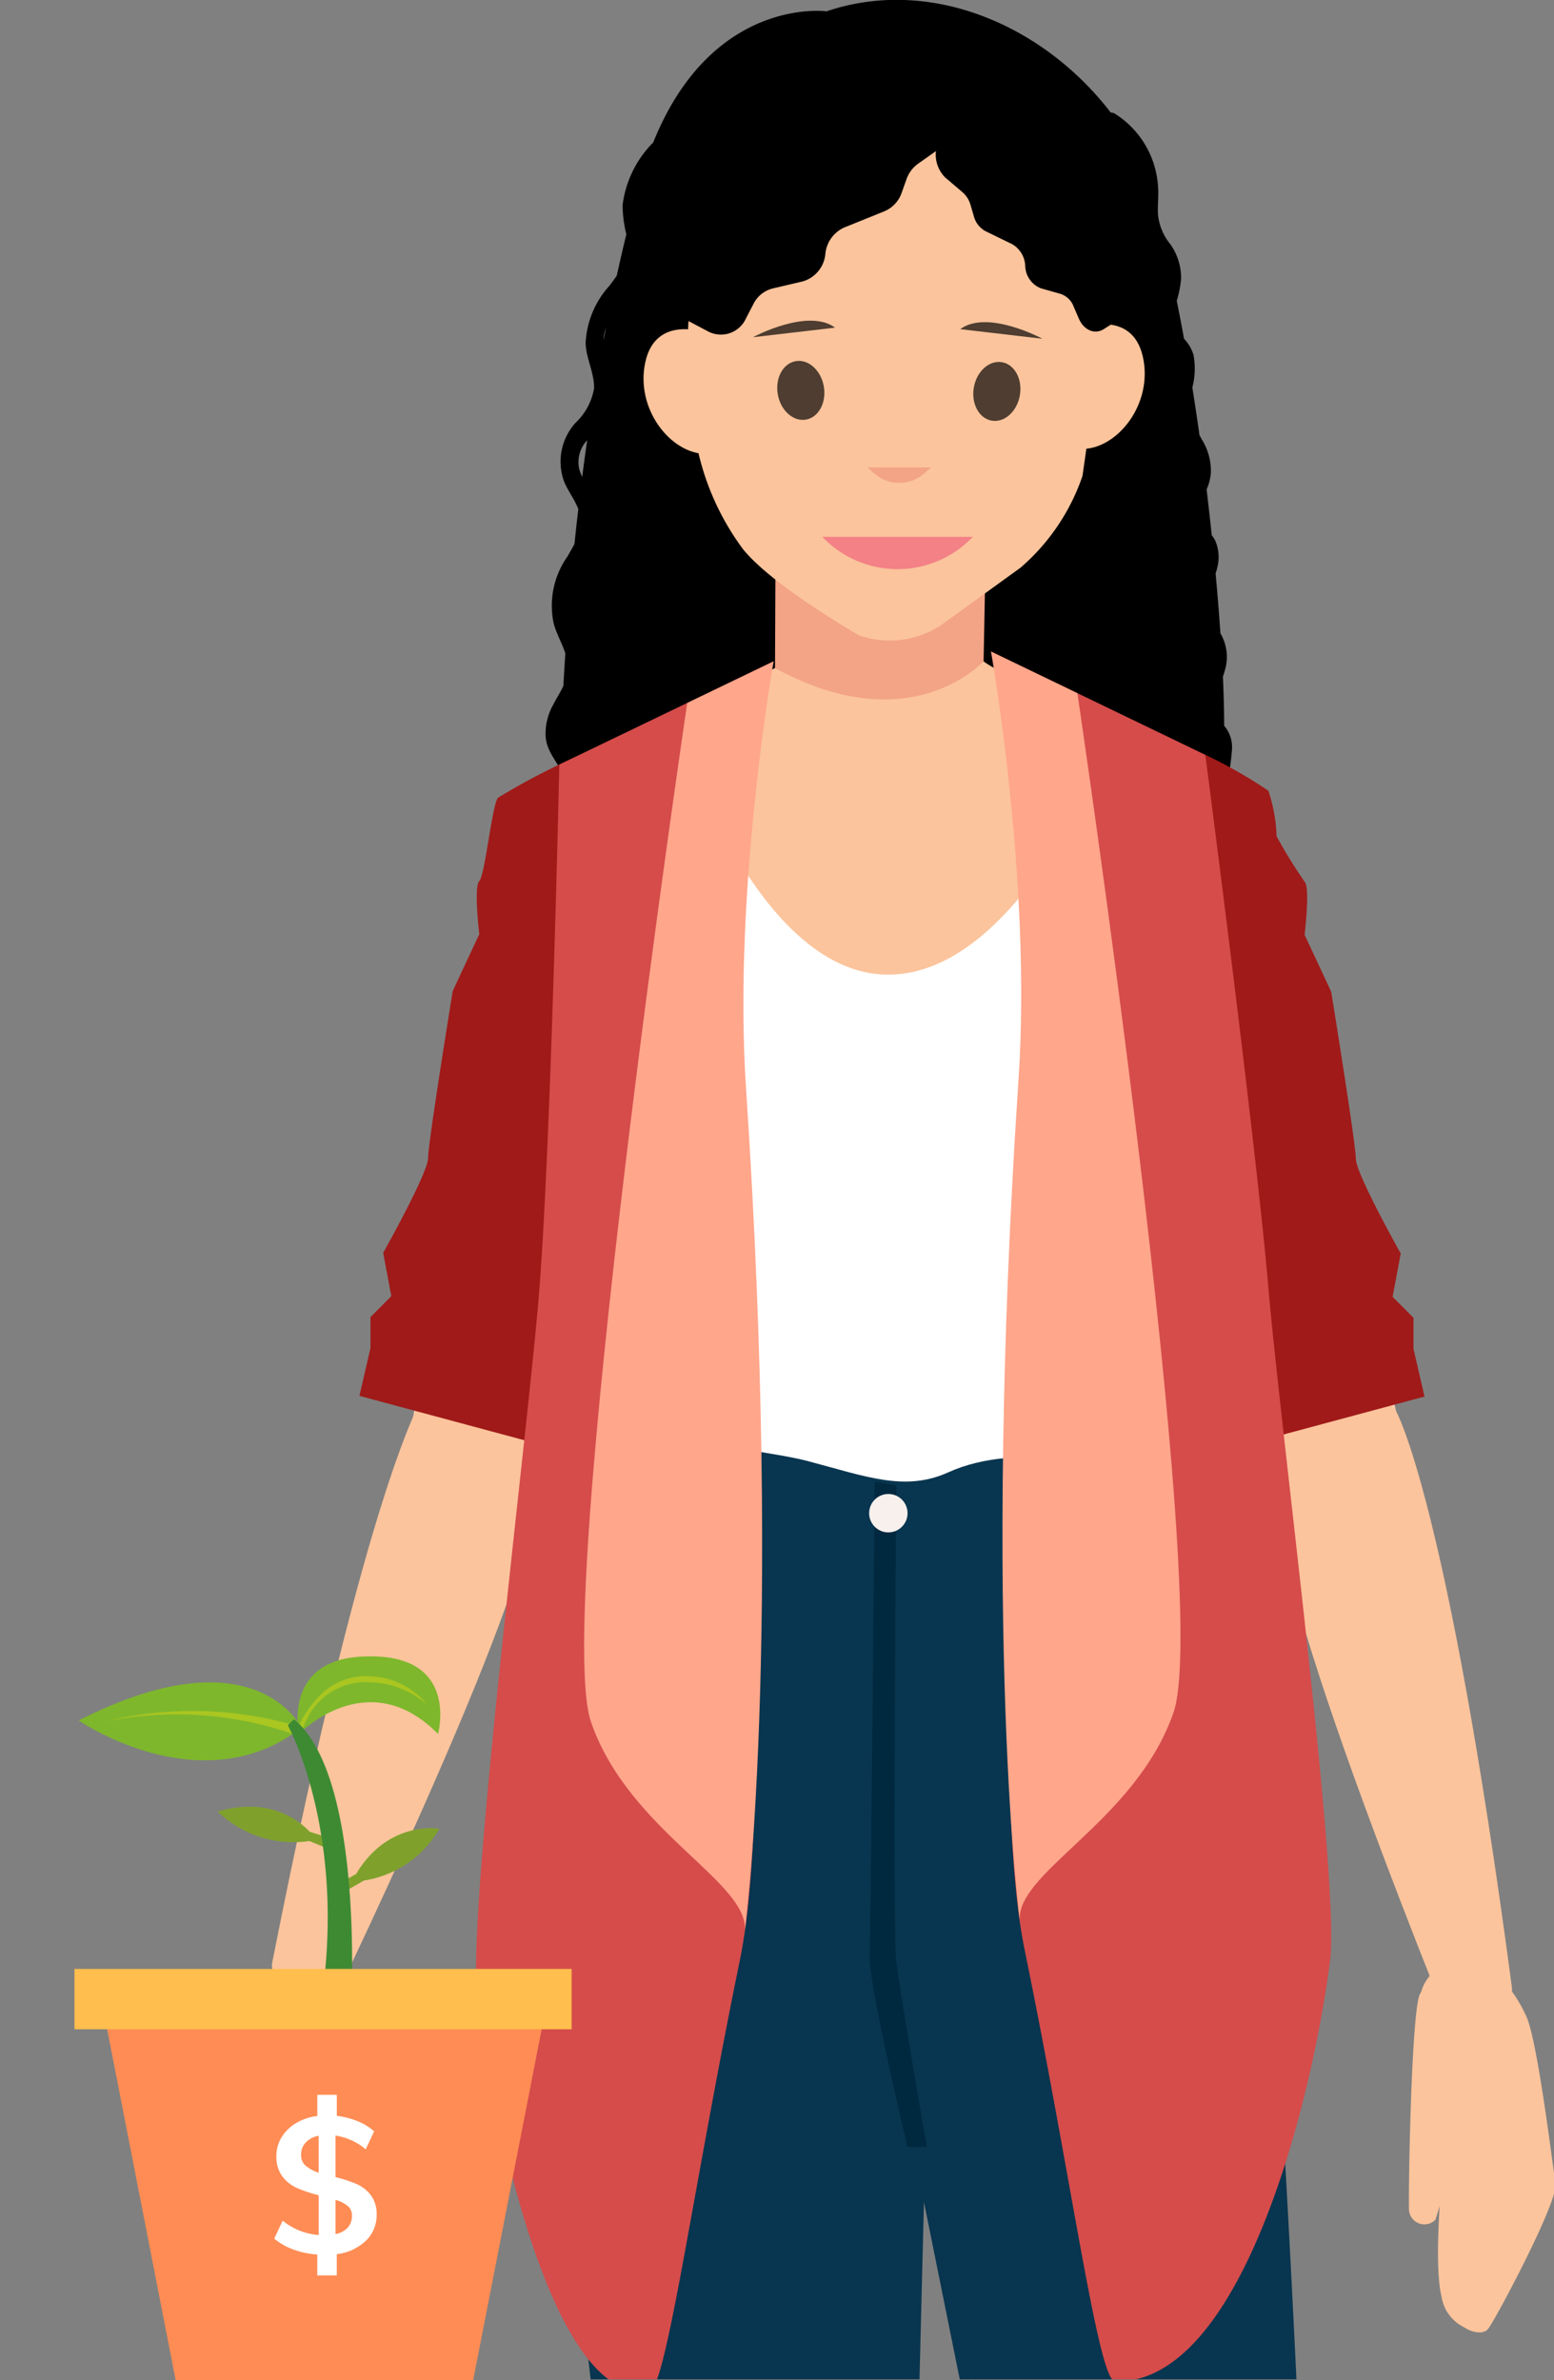 <svg xmlns="http://www.w3.org/2000/svg" width="90.519" height="138.653"><rect width="100%" height="100%" fill="#808080" stroke="none"/><defs><style>.k{fill:#fff}.c{fill:#fbc49c}.d{fill:#4f3b34}.g{fill:#ffcbb3}.n{fill:#a01a19}.o{fill:#d54c4b}.p{fill:#ffa68b}.q{opacity:.69}.t{fill:#7fa12c}.u{fill:#7eb72c}.v{fill:#aac620}</style><clipPath id="a"><path d="M0 0h90.519v138.6H0z" stroke="#707070" stroke-width="2" fill="#fff"/></clipPath></defs><g clip-path="url(#a)"><g transform="translate(11.711)"><path class="c" d="M71.04 235.738c-1.869-2.4-2.723-10.1-2.723-10.1-1.01-2.883-4.779-2.292-4.817.551a39.432 39.432 0 0 1 .095 7.951 59.064 59.064 0 0 0-.047 6.363c.115 1.584 1.4 2.616 3.991 4.128s6.372.641 6.909-1.155-1.542-5.338-3.408-7.738zm-29.396-7.303v-.024c0-.86 1.776-26.356-1.611-51.177-.118-.862-7.857-8.526-11.355 2.652 0 0 .8 16.652 7.448 49.026.037.181.08.351.127.515-1.464 3.178-5.305 11.162-7.108 11.523-2.253.452-7.152 2.594-4.969 3.687s7.525.9 9.954-.019 4.3-6.173 6.591-6.133 3.107-.758 3.2-2.461-1.565-6.567-1.565-6.567a6.681 6.681 0 0 0-.712-1.022z"/><path class="d" d="M29.446 240.389s3.327 1.6 4.683 3.789c0 0-.993 1.086-5.451 1.086s-5.782-1.4-5.635-1.988 4.192-2.534 6.403-2.887z"/><path d="M44.467 236.432c-.635-.1-4.913 2.027-4.913 2.027a1766.384 1766.384 0 0 0-5.777 5.842 30.443 30.443 0 0 1-5.544.672 14.983 14.983 0 0 1-5.122-1.323v1.3s4.128 1.352 6.852 1.058 4.883-.4 5.255-1c2.474-4.025 4.8-5.181 4.8-5.181l-.181 4.89 5.068-.178zm19.015 4.414a8.322 8.322 0 0 0 1.453 3.092 9.945 9.945 0 0 0 4.205 3.158c1.4.442 3.384.531 4.124.026 1.3-.883 1.992-3.91.793-6.532s-10.575.256-10.575.256z" fill="#3d2c2c"/><path class="d" d="M63.482 240.847a44.586 44.586 0 0 1 9.853-1.624 4.841 4.841 0 0 1 .73 4.51c-.759 2.945-7.987 2.12-10.583-2.886z"/><path d="M59.595 42.274c0-.854-.026-1.816-.073-2.864.039-.106.074-.211.1-.314a2.717 2.717 0 0 0-.232-2.182l-.012-.018a142.03 142.03 0 0 0-.282-3.489c.038-.117.074-.236.1-.359a2.408 2.408 0 0 0-.109-1.529 1.6 1.6 0 0 0-.214-.338c-.093-.88-.195-1.772-.3-2.671a3.011 3.011 0 0 0 .25-.987 3.489 3.489 0 0 0-.524-1.916l-.141-.256c-.131-.931-.27-1.859-.416-2.776a4.4 4.4 0 0 0 .068-1.9 2.344 2.344 0 0 0-.552-.941 113.52 113.52 0 0 0-.424-2.21 6.527 6.527 0 0 0 .253-1.285 3.409 3.409 0 0 0-.618-2 3.265 3.265 0 0 1-.725-1.7c-.042-.548.047-1.1 0-1.652a5.408 5.408 0 0 0-2.514-4.264.468.468 0 0 0-.239-.064c-3.966-5.156-10.563-7.926-16.553-5.9 0 0-6.657-.908-10.1 7.638a6.294 6.294 0 0 0-1.783 3.639 7.135 7.135 0 0 0 .218 1.709q-.293 1.21-.559 2.418c-.141.2-.289.4-.424.581a5.339 5.339 0 0 0-1.389 3.335c.024.912.516 1.746.492 2.649a3.6 3.6 0 0 1-1.078 2 3.365 3.365 0 0 0-.675 3.4c.21.542.615 1.053.835 1.623q-.12 1.034-.224 2.034c-.132.256-.278.5-.406.728a4.969 4.969 0 0 0-.8 3.922c.165.592.482 1.138.674 1.724q-.065.986-.113 1.9c-.171.364-.4.708-.581 1.072a3.4 3.4 0 0 0-.45 1.917c.1.986.809 1.506 1.063 2.392.3 1.052-.037 2.252.1 3.347a3.107 3.107 0 0 0 1 2.088.427.427 0 0 0 .25.114 2.555 2.555 0 0 0 1.524.674c.63.53.61 1.577 1.356 2.007.481.278 1.026.369 1.515.62.549.282.474.488.7 1.072a.938.938 0 0 0 1.34.627c.476-.214.64-.606 1.13-.11a6.91 6.91 0 0 0 .8.928 2.488 2.488 0 0 0 2.506-.347.479.479 0 0 0 .894-.234c.027-.156.519-.406.629-.578a1.314 1.314 0 0 0 .155-1.047c-.156-.577-.592-.69-.465-1.375a9.828 9.828 0 0 0 .412-1.665 4.093 4.093 0 0 0-.274-1.478c.022-.05.037-.1.057-.154h13.065a1.192 1.192 0 0 1 .3.826c0 .745-.239 1.509.384 2.008a1.222 1.222 0 0 0 .475.178c.01.011.018.023.029.034a1.19 1.19 0 0 0 .411.282c.173.423-.043 1.314.063 1.823.052.25.286.514.509.481a7.333 7.333 0 0 1 1.327-.078 1.639 1.639 0 0 0 .282.566 1.087 1.087 0 0 0 .5.351.474.474 0 0 0 .589.308 5.006 5.006 0 0 0 1.573-.938c.481-.429.865-1.178 1.435-1.237.422-.044.678.165 1.059-.267a3.255 3.255 0 0 0 .545-1.777 2.667 2.667 0 0 1 .272-1.057.625.625 0 0 0 .076-.089c.033-.047.064-.1.1-.143s.064-.07.1-.1c.214-.2.483-.3.708-.476a2.877 2.877 0 0 0 .946-1.273 6.171 6.171 0 0 0 .136-3.165 13.894 13.894 0 0 0 .395-2.369 1.921 1.921 0 0 0-.451-1.443zm-37.394-14.5a2.628 2.628 0 0 1-.185-.509 1.858 1.858 0 0 1 .475-1.62q-.154 1.079-.29 2.131zm1.25-7.963a2.216 2.216 0 0 1 .023-.285 2.185 2.185 0 0 1 .11-.42c-.047.237-.089.472-.133.707z"/><path d="M33.467 31.13s-.035 7.069-.035 7.786 5.938 9.449 12.15-.4l.164-8.438z" fill="#f3a386"/><path class="g" d="M53.57 180.516c-.109.278 9.642 45.013 10.09 45.825s4.609 1.185 4.609-1.042c0-.914 1.629-31.651-2.775-45.983-.791-2.575-7.891-9.055-11.924 1.2zm6.764-134.677s9 34.9 9.268 36.347-3.627 5.467-7.509 3.2c-1.092-.638-6.578-22.3-6.849-24.805s-.274-17.737 5.09-14.742z"/><path class="c" d="M69.601 82.187s2.97 5.087 6.758 33.6c.16 1.2-2.843 4.235-4.58-.146-10.454-26.376-8.56-26.971-9.687-30.258s3.045-8.598 7.509-3.196z"/><path class="g" d="M19.33 45.922s-6.833 35.386-7.009 36.85 3.957 5.233 7.692 2.732c1.05-.7 5.19-22.666 5.306-25.181s-.818-17.72-5.989-14.401z"/><path class="c" d="M12.992 81.229s-3.283 4.891-8.85 33.115c-.234 1.189 2.572 4.4 4.58.141 12.087-25.669 10.234-26.382 11.564-29.591s-2.5-8.777-7.294-3.665zm20.44-42.313l-13.7 6.791s9.32 35.656 9.647 37.728 13.964 9.737 24.28-.478l6.671-37.119s-14.22-6.707-14.75-7.322c.002.001-4.217 4.729-12.148.4z"/><path class="g" d="M29.593 82.809s-7.28 19.032-8.151 22.927-.393 10.447 0 13.293c.211 1.532 16.425 15.721 40.571.864 1.806-1.111-.959-11.076-1.526-15.32s-6.826-21.614-6.826-21.614-14.319-9.998-24.068-.15z"/><path class="g" d="M21.115 116.744s7.1 60.128 7.449 62.584 8.031 6.1 11.469-1.306c.489-1.05 1.162-28.492 1.075-31.005s1.186-23.805.548-25.562-18.686-14.202-20.541-4.711z"/><path class="g" d="M62.382 116.56s3.012 60.274 3.113 62.759-6.942 9.168-11.642 2.717c-.667-.915-6.095-28.968-6.463-31.45s-6.039-27.264-5.733-29.131 17.197-13.756 20.725-4.895z"/><path d="M53.217 57.48c.229-.444 2.632-13.74 2.632-13.74l-1.271-.6s-1.873 11.312-2.424 13.674a.721.721 0 0 0-.538-.221.778.778 0 0 0-.68 1.137l-.033.014a.72.72 0 0 0-.74-.659.79.79 0 0 0-.606 1.269l-.027.013a.714.714 0 0 0-.721-.543.778.778 0 0 0-.715 1.07.713.713 0 0 0-.615-.307.778.778 0 0 0-.7 1.107.718.718 0 0 0-.411-.122.777.777 0 0 0-.716 1.066.73.73 0 0 0-.393-.106.785.785 0 0 0-.625 1.234.735.735 0 0 0-.385-.1.793.793 0 0 0-.4 1.462l-.023.026a.713.713 0 0 0-.591-.281.792.792 0 0 0-.42 1.443l-.036.042a.707.707 0 0 0-.6-.3.794.794 0 0 0-.383 1.471l-.027.032a.709.709 0 0 0-.6-.3.785.785 0 0 1-.936 1.207.794.794 0 0 0-.59 1.3.775.775 0 0 0-1.182.649v.025a.709.709 0 0 0 .45.686l-.222.288a.706.706 0 0 0 .018-.088v-.025a.75.75 0 0 0-.9-.742.787.787 0 0 0-.574-1.3.722.722 0 0 0-.45.156l-.039-.069a.794.794 0 0 0-.3-1.515.716.716 0 0 0-.483.18l-.04-.067a.793.793 0 0 0-.29-1.517.719.719 0 0 0-.522.209l-.012-.02a.792.792 0 0 0-.278-1.519.724.724 0 0 0-.566.243l-.017-.024a.794.794 0 0 0-.378-1.474.718.718 0 0 0-.52.208.793.793 0 0 0-.392-1.463.724.724 0 0 0-.572.248l-.034-.043a.792.792 0 0 0-.427-1.437.7.7 0 0 0-.667.417.78.78 0 0 0-.638-1.2.715.715 0 0 0-.727.582l-.062-.026a.778.778 0 0 0-.688-1.122h-.025a.718.718 0 0 0-.736.636l-.035-.01a.7.7 0 0 0-.285-1.01l-.048-.025a.819.819 0 0 0-1.176.6c-.008 0-.024-.011-.026-.015-.3-.518-3.425-14.266-3.425-14.266l-.927.46s3.455 13.7 3.2 14.542c-.145.478-1.729 4.947-1.729 5.373s1.987 6.323 2.135 6.693 10.766-.43 12.081-.816c.7.37 17.528 1.19 17.676.82s1.26-6.588 1.26-7.013-4.083-6.052-3.854-6.497zm1.825 29.323a2.441 2.441 0 0 0-.6-1.225.379.379 0 0 0-.608.087.7.7 0 0 0-.668-.41.776.776 0 0 0-.716 1.061h-.113a.778.778 0 0 0-.7-1.106.751.751 0 0 1-1.428.049.746.746 0 0 1-1.478 0 .717.717 0 0 0-.711.494.707.707 0 0 0-.718-.543.761.761 0 0 0-.729.982h-.068a.76.76 0 0 0-.729-.982h-.049a.745.745 0 0 1-1.478 0 .715.715 0 0 0-.724.56.731.731 0 0 0-.754-.708.746.746 0 0 1-1.477.049.749.749 0 0 1-1.379 0 .746.746 0 0 1-1.478 0h-.049a.763.763 0 0 0-.727 1h-.122a.762.762 0 0 0-.727-.994.746.746 0 0 1-1.478 0 .76.76 0 0 0-.73.978h-.067a.761.761 0 1 0-1.461-.006h-.122a.767.767 0 0 0-.723-1.021.747.747 0 0 1-1.478 0 .766.766 0 0 0-.724 1.011h-.07a.76.76 0 1 0-1.465 0h-.141c-2.485 4.447-6.907 16.7-7.262 22.583 11.8-.127 20.29 11.835 20.29 11.835-1.352-10.057 19.3-14.526 19.3-14.526s-.349-6.583-5.639-19.168z" fill="#fff1e4"/><path class="c" d="M72.375 120.95s-.012 5.056-.116 6.159c-.057.6-.438 4.9 0 6.68a2.371 2.371 0 0 0 1.365 1.8c0-.146 2.688-8.345 2.608-9.147s-3.857-5.492-3.857-5.492z"/><path class="c" d="M70.999 116.154c-.483.929-.678 10.973-.637 12.579a.9.9 0 0 0 1.54.571 48.5 48.5 0 0 0 1.535-6.176c.087-.528-1.56-8.658-2.438-6.974z"/><path class="c" d="M71.02 116.938c-.364-2.643 3.832-4.6 6.177.519.654 1.428 1.537 8.71 1.7 9.752s-3.527 7.971-3.928 8.453-1.449-.007-1.526-.25c-.144-.449 1.858-7.073 2.083-8.424.099-.601-4.212-7.919-4.506-10.05zm-63.884 3.533s-.5 5.031-.507 6.139c0 .6-.061 4.922-.672 6.647a2.371 2.371 0 0 1-1.541 1.657c.01-.146-1.829-8.574-1.668-9.364s4.388-5.079 4.388-5.079z"/><path class="c" d="M8.993 115.84c.387.973-.437 10.985-.64 12.578a.9.9 0 0 1-1.589.412 48.561 48.561 0 0 1-.9-6.3c-.036-.533 2.426-8.451 3.129-6.69z"/><path class="c" d="M8.891 116.616c.63-2.592-3.346-4.964-6.2-.109-.8 1.354-2.41 8.509-2.676 9.53s2.7 8.287 3.051 8.807 1.442.14 1.544-.094c.189-.432-1.133-7.225-1.22-8.591-.037-.613 4.993-7.453 5.501-9.543z"/><path d="M65.922 174.771a17.075 17.075 0 0 0-.737-2.672c-.271-7.678-1.865-51.422-3.284-62.157-1.558-11.78-7.758-26.884-7.758-26.884H28.674s-8.043 17.674-8.359 27.832c-.315 10.159 5.743 52.947 6.484 64.727.4 16.207 7.457 50.193 7.457 50.193l8.629-.738c.735-7.362-1.288-38.517-1.553-43.849-.133-2.667-.211-5-.36-6.974.337-14.168 1.136-45.976 1.136-45.976l9.566 47.359c.268 2.138.755 4.719 1.269 7.747.892 5.263 5.813 35.4 8.121 42.427l9.289-.282s-1.316-34.843-4.431-50.753z" fill="#08354f"/><path d="M39.24 86.301s-.221 26-.295 27.618 2.207 11.146 2.207 11.146h1.119s-1.551-8.912-1.776-10.8 0-27.733 0-27.733z" fill="#00283f"/><path class="k" d="M25.439 42.88l-1.02 12.287s-.279 7.47-.5 9.11 3.949 15.588 4.755 18.779c.326 1.29 4.352 1.441 6.66 2.052 3.4.9 5.672 1.8 8.19.659 4.229-1.914 9.278.029 10.18-1.3s3.367-20.509 3.367-20.509v-7.474l-1.228-12.746-2.573-1.274s-5.307 14.3-13.241 14.311-12.466-14.953-12.466-14.953z"/><circle cx="1.119" cy="1.119" r="1.119" fill="#f7f0ed" transform="translate(38.915 87.027)"/><path d="M50.212 85.254a77.915 77.915 0 0 0 1.913 8.859c.883 2.5 5.522 7.289 5.522 7.289h1.546s-4.912-5.154-5.622-7.289-1.931-8.909-1.931-8.909zm-19.806-.515a77.839 77.839 0 0 1-1.913 8.859c-.883 2.5-4.578 7.289-4.578 7.289h-1.463s3.885-5.154 4.6-7.289 1.931-8.909 1.931-8.909z" fill="#293c4f"/><path class="n" d="M22.008 44.013a40.256 40.256 0 0 0-4.717 2.459c-.343.442-.753 4.52-1.084 4.852s0 3.092 0 3.092l-1.548 3.313s-1.433 8.835-1.433 9.718-2.617 5.53-2.617 5.53l.473 2.526-1.215 1.221v1.808l-.642 2.78 10.31 2.774 1.5-2.774-.671-2.78.671-1.587v-1.442l.737-2.06.225-6 1.446-5.853-.825-4.2 1.435-3.2z"/><path class="o" d="M33.352 38.522a72.055 72.055 0 0 0-2.519 12.1c-1.1 7.926 3.314 50.1.558 63.535s-4.3 24.982-5.266 25.132c-5.551.86-9-15-10.036-23.182-.587-4.623 2.831-31.794 3.562-40.32s1.217-31.251 1.217-31.251z"/><path class="n" d="M58.497 43.97a27.619 27.619 0 0 1 3.674 2.093 9.2 9.2 0 0 1 .477 2.651 29.5 29.5 0 0 0 1.633 2.65c.331.331 0 3.092 0 3.092l1.549 3.313s1.433 8.835 1.433 9.718 2.617 5.53 2.617 5.53l-.473 2.526 1.216 1.221v1.808l.642 2.78-10.31 2.774-1.5-2.774.672-2.78-.672-1.587v-1.442l-.737-2.06-.225-6-1.447-5.853.825-4.2-1.436-3.2z"/><path class="p" d="M28.319 40.95s-7.849 52.895-5.6 59.374 9.484 9.414 8.935 12.325c0 0 2.256-16.669.089-49.29-.765-11.515 1.609-24.834 1.609-24.834z"/><path class="o" d="M46.013 37.95a72.033 72.033 0 0 1 2.519 12.1c1.1 7.926-3.314 50.1-.558 63.535s4.286 25.1 5.267 25.132c7.359.216 11.482-16.32 12.522-24.5.587-4.623-2.86-30.678-3.591-39.2s-3.675-31.046-3.675-31.046z"/><path class="p" d="M51.046 40.379s7.848 52.895 5.6 59.374-9.484 9.413-8.935 12.325c0 0-2.256-16.669-.089-49.29.765-11.515-1.609-24.834-1.609-24.834z"/><path class="d" d="M44.468 236.429s-1.132-7.141-2.357-7.374c0 0-1.4 3.049-1.944 4.4-.344.853-1.964 6.358-1.964 6.358a18.9 18.9 0 0 1 6.265-3.384z"/><path class="d" d="M35.681 228.254l6.584-.443.083 1.24-6.584.442zm27.616-.223h5.843v1.242h-5.843z"/><path class="c" d="M51.325 19.095s2.9-1.083 3.53 1.668-1.475 5.389-3.53 5.389zm-21.909.291s-2.9-1.083-3.529 1.668 1.475 5.389 3.529 5.389z"/><path class="c" d="M52.285 15.965a7.322 7.322 0 0 1 .259 3.328l-.194 1.365-1.007 7.068a12.3 12.3 0 0 1-3.608 5.341l-4.313 3.122a5.428 5.428 0 0 1-5.1.82s-5.02-2.874-6.746-5.01a15.186 15.186 0 0 1-2.9-7.314s-1.121-6.339.763-11.186a7.946 7.946 0 0 1 4.727-4.919 16.437 16.437 0 0 1 6.713-.932 12.9 12.9 0 0 1 11.258 7.9c.053.14.102.278.148.417z"/><path d="M43.304 8.45l-1.542 1.09a1.875 1.875 0 0 0-.674.909l-.271.763a1.809 1.809 0 0 1-1 1.09l-2.342.946a1.879 1.879 0 0 0-1.109 1.538 1.836 1.836 0 0 1-1.335 1.611l-1.738.408a1.723 1.723 0 0 0-1.12.908l-.433.836a1.6 1.6 0 0 1-2.189.766l-2.7-1.43a1.961 1.961 0 0 1-.969-1.887l.369-5.04a1.967 1.967 0 0 1 .745-1.429l7.264-5.5a1.568 1.568 0 0 1 .932-.325l6.676-.069a1.7 1.7 0 0 1 1.561 1.118l.521 1.287a2.048 2.048 0 0 1-.646 2.41z"/><path d="M43.336 10.33l1.038.886a1.537 1.537 0 0 1 .453.739l.182.621a1.4 1.4 0 0 0 .675.886l1.576.769a1.534 1.534 0 0 1 .747 1.251 1.446 1.446 0 0 0 .9 1.309l1.169.332a1.233 1.233 0 0 1 .754.739l.292.68c.3.7.937.966 1.473.623l1.815-1.162a1.7 1.7 0 0 0 .652-1.534l-.248-4.1a1.723 1.723 0 0 0-.5-1.162l-4.888-4.473a.947.947 0 0 0-.627-.265l-4.492-.056a1.178 1.178 0 0 0-1.05.909l-.351 1.046a1.889 1.889 0 0 0 .43 1.962z"/><ellipse class="q" cx="1.728" cy="1.36" rx="1.728" ry="1.36" transform="rotate(-79.86 36.849 -14.577)"/><ellipse class="q" cx="1.36" cy="1.728" rx="1.36" ry="1.728" transform="rotate(-10.14 136.567 -176.985)"/><path d="M38.814 27.228l.366.32a2.2 2.2 0 0 0 2.979 0l.367-.32" opacity=".95" fill="#f3a386"/><path class="q" d="M49.01 19.732s-3.209-1.731-4.788-.558m-12.078.471s3.208-1.731 4.788-.558"/><path d="M36.19 31.271a6.038 6.038 0 0 0 8.689.077l.086-.077" fill="#f38186"/></g></g><path class="t" d="M18.847 106.957l-1.147-.358.144.574 1.219.5zm1.362 3.155l1-.574-.5-.358-1.147.645z"/><path class="t" d="M18.417 107.172s-1.721-2.8-5.736-1.649a6.332 6.332 0 0 0 5.736 1.649zm7.17-.645s-3.227-.573-5.091 3.083a6.112 6.112 0 0 0 5.091-3.083z"/><path class="u" d="M17.414 101.006s4.015-4.158 8.1 0c0 0 1.291-4.66-4.158-4.518-4.946.073-3.942 4.518-3.942 4.518z"/><path class="u" d="M17.556 100.648c-.143.143-.358.215-.5.358-5.735 3.873-12.475-.789-12.475-.789 9.893-5.018 12.761.001 12.975.431z"/><path class="v" d="M17.557 100.648c-.143.143-.358.215-.5.358a20.792 20.792 0 0 0-10.97-.717 21.539 21.539 0 0 1 11.328.287l.144.072z"/><path class="v" d="M24.87 99.286a5.3 5.3 0 0 0-3.3-1.291 3.819 3.819 0 0 0-3.944 2.8l-.286-.143a6.542 6.542 0 0 1 1.075-1.649 3.759 3.759 0 0 1 3.083-1.362 4.471 4.471 0 0 1 3.372 1.645z"/><path d="M18.56 117.565a5.279 5.279 0 0 0 1.864-.072s.931-13.837-3.3-17.35l-.358.358s3.658 6.599 1.794 17.064z" fill="#3e8a33"/><path d="M27.561 138.653H10.233l-4.36-22.336H31.92z" fill="#ff8c54"/><path fill="#ffbe4d" d="M4.338 114.693h28.958v3.516H4.338z"/><path class="k" d="M21.305 130.534a2.946 2.946 0 0 1-1.688.775v1.237h-1.136v-1.215a5.109 5.109 0 0 1-1.387-.29 3.7 3.7 0 0 1-1.12-.635l.49-1.048a3.771 3.771 0 0 0 2.1.836v-2.318a7.879 7.879 0 0 1-1.26-.418 2.178 2.178 0 0 1-.858-.68 1.881 1.881 0 0 1-.346-1.175 2.073 2.073 0 0 1 .3-1.1 2.448 2.448 0 0 1 .841-.825 3.129 3.129 0 0 1 1.242-.418v-1.234h1.136v1.226a4.654 4.654 0 0 1 1.215.312 3.219 3.219 0 0 1 .958.59l-.49 1.048a3.51 3.51 0 0 0-1.76-.8v2.418a7.968 7.968 0 0 1 1.237.406 2.109 2.109 0 0 1 .825.652 1.816 1.816 0 0 1 .334 1.137 2.05 2.05 0 0 1-.633 1.519zm-3.5-4.379a2.184 2.184 0 0 0 .758.407v-2.151a1.389 1.389 0 0 0-.752.39 1.014 1.014 0 0 0-.273.724.806.806 0 0 0 .262.63zm2.451 3.61a1.021 1.021 0 0 0 .245-.707.7.7 0 0 0-.245-.557 2 2 0 0 0-.713-.357v1.995a1.287 1.287 0 0 0 .709-.373z"/></svg>